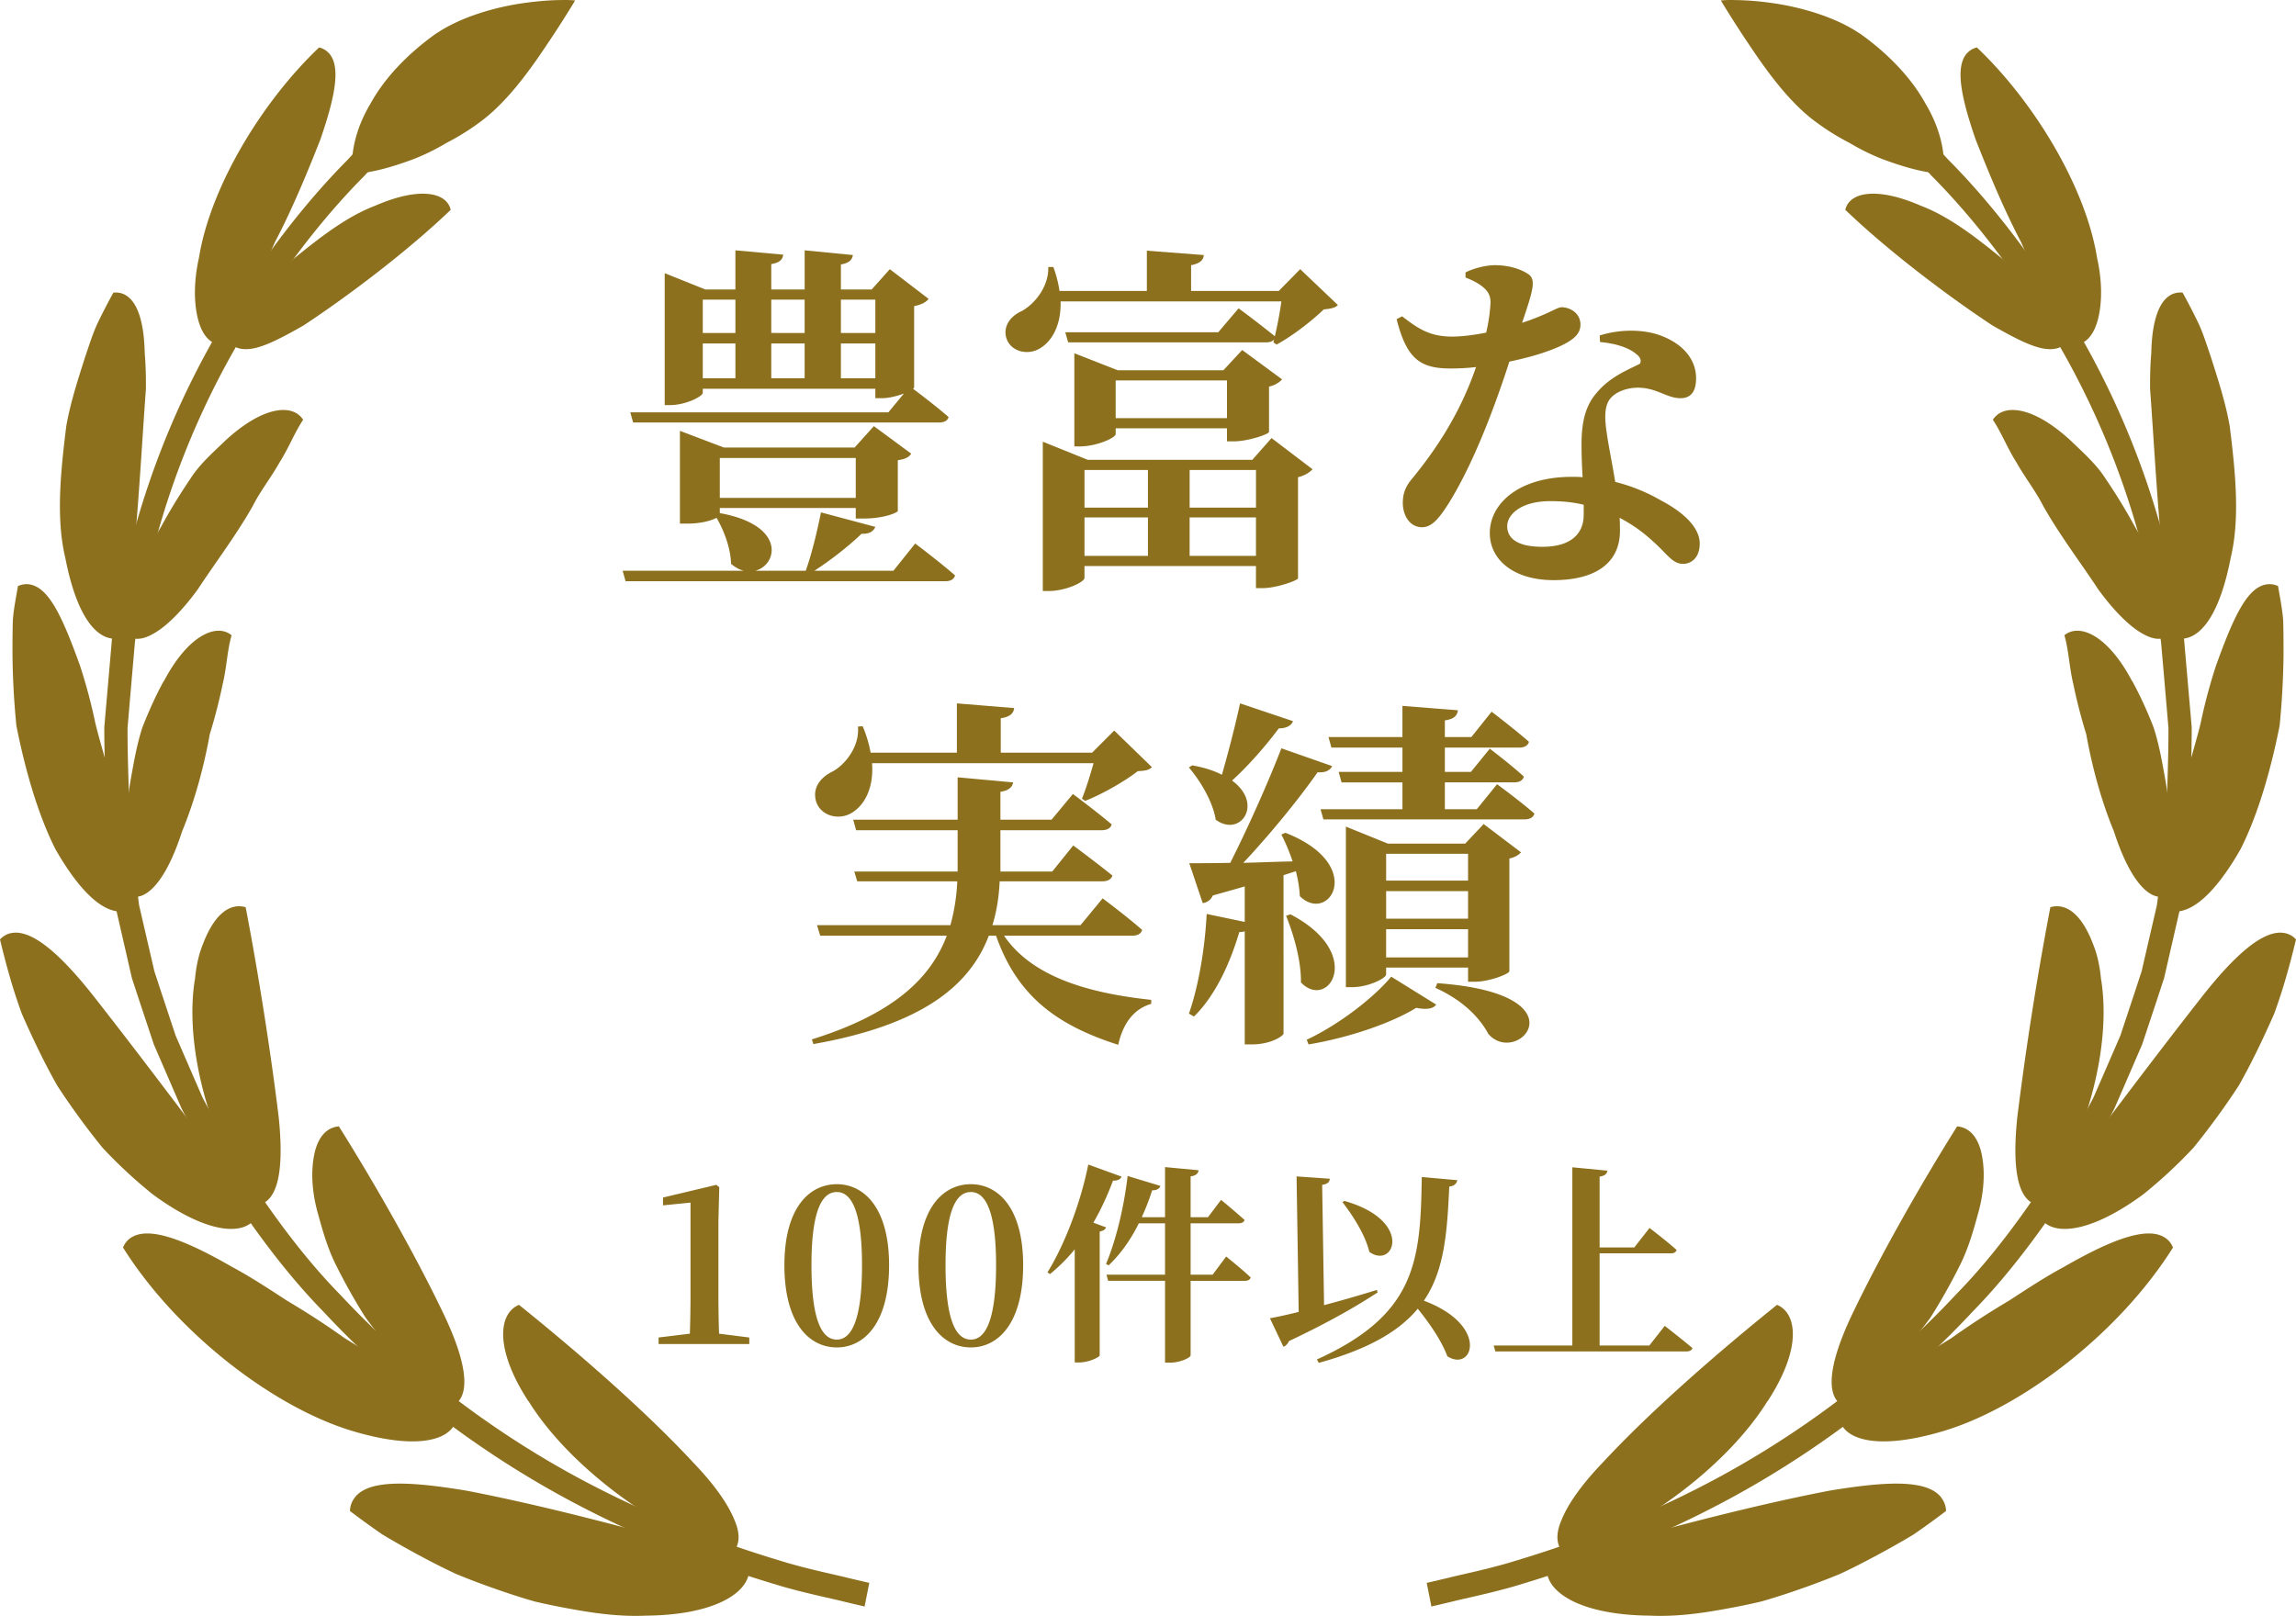 <svg width="152" height="107" fill="none" xmlns="http://www.w3.org/2000/svg"><path d="M117.023 92.782c2.221-3.414 2.006-5.8.62-6.379-3.762 3.025-8.29 6.941-11.553 10.46-1.377 1.434-2.29 2.731-2.712 3.786-.439 1.002-.352 1.815.285 2.325 5.277-1.833 10.795-6.06 13.352-10.2l.008.008zm22.073-27.894c-.078-.917-.259-1.712-.534-2.378-.25-.665-.534-1.184-.835-1.581-.603-.787-1.292-1.055-1.989-.856a216.728 216.728 0 00-2.187 13.891c-.379 3.63.06 5.783 1.576 5.852 2.97-4.236 4.683-10.494 3.977-14.928h-.008zm-1.937-35.641c-2.523-2.368-4.528-2.55-5.226-1.452.577.873.964 1.893 1.567 2.836.542.968 1.274 1.893 1.782 2.904 1.119 1.97 2.54 3.83 3.624 5.49.999 1.365 1.954 2.333 2.781 2.843.826.51 1.455.588 2.014.13-.223-1.167-.568-2.377-.938-3.588-.387-1.21-.758-2.437-1.429-3.535a37.45 37.45 0 00-1.92-3.147c-.62-.985-1.515-1.763-2.247-2.472l-.008-.009zm-8.643 69.915c-.913-1.167-3.427-1.115-7.421-.45-5.742 1.107-12.87 3.026-18.646 4.755a1.74 1.74 0 00.026.942c.43 1.348 2.677 2.541 6.766 2.576 1.506.069 3.116-.104 4.795-.415.844-.147 1.704-.32 2.582-.527a44.883 44.883 0 002.583-.83c.87-.303 1.739-.631 2.6-.986.844-.389 1.67-.821 2.479-1.253.818-.441 1.619-.89 2.393-1.357a52.647 52.647 0 002.161-1.565 1.495 1.495 0 00-.327-.89m22.727-37.378c-1.326-.25-3.211 1.34-5.51 4.28-3.383 4.313-7.489 9.802-10.838 14.28a1.6 1.6 0 00.551.682c1.05.761 3.332.355 6.448-1.936a31.665 31.665 0 003.331-3.095 49.386 49.386 0 002.988-4.097c.86-1.513 1.627-3.13 2.341-4.746.611-1.65 1.068-3.336 1.455-4.944a1.34 1.34 0 00-.758-.424m-20.281 18.551c.499-1.798.421-3.26.155-4.219-.285-.96-.827-1.47-1.55-1.53-2.342 3.726-5.079 8.524-6.982 12.517-1.575 3.337-1.799 5.541-.387 6.068.999-.82 2.049-1.677 2.979-2.688a48.695 48.695 0 002.617-3.224 39.233 39.233 0 001.971-3.501c.568-1.141.904-2.36 1.197-3.432v.009zm12.344 1.608c-1.153-.727-3.417.077-6.646 1.936-1.213.648-2.41 1.435-3.658 2.247-1.3.77-2.591 1.608-3.84 2.499a54.924 54.924 0 00-3.839 2.55c-1.274.82-2.505 1.642-3.616 2.498.035.311.138.588.301.821.767 1.063 3.031 1.357 6.707.25 5.285-1.607 11.647-6.56 15.142-12.136a1.398 1.398 0 00-.559-.674m.395-62.394c-.534.303-.904 1.003-1.102 2.04-.103.519-.155 1.124-.172 1.807-.06.709-.086 1.504-.078 2.368.362 4.962.663 11.341 1.473 16.416.249.112.516.147.783.112 1.266-.173 2.411-1.867 3.082-5.35.612-2.56.328-5.568-.068-8.732-.276-1.555-.775-3.085-1.257-4.598-.259-.752-.491-1.513-.818-2.213a40.764 40.764 0 00-1.042-2.014 1.35 1.35 0 00-.792.155m-2.548 25.579c-1.61-3.06-3.496-3.864-4.486-3.043.293 1.003.319 2.11.586 3.207.224 1.106.516 2.221.861 3.345.404 2.265 1.033 4.504 1.834 6.44 1.015 3.155 2.359 4.78 3.598 4.227.138-1.175.233-2.429.267-3.69-.06-1.272-.241-2.568-.439-3.822-.224-1.253-.43-2.472-.801-3.604a26.244 26.244 0 00-1.411-3.069l-.009.009z" fill="#8D701E"/><path d="M150.011 38.704c-1.248.225-2.143 2.127-3.314 5.394a35.431 35.431 0 00-1.007 3.778c-.319 1.322-.775 2.688-1.068 4.063-.344 1.374-.508 2.774-.826 4.114a39.424 39.424 0 00-.775 3.925c.207.181.448.302.706.354 1.24.233 2.832-1.003 4.606-4.106 1.127-2.239 1.971-5.109 2.582-8.169a53.11 53.11 0 00.259-4.694c0-.786 0-1.564-.026-2.325-.061-.76-.216-1.504-.336-2.23a1.333 1.333 0 00-.809-.104m-22.83-25.077c-2.936-1.279-4.744-.907-5.01.268 2.815 2.697 6.628 5.593 9.719 7.642 1.386.795 2.445 1.34 3.28 1.521.843.173 1.446-.009 1.738-.57-.998-1.937-2.72-3.691-4.321-5.334-1.816-1.487-3.581-2.835-5.406-3.527zm3.056-10.113c-.784.855-.465 2.757.568 5.74.826 2.091 1.816 4.52 3.013 6.802 1.033 2.412 2.35 4.66 3.4 6.786.259 0 .5-.052.715-.173.482-.276.844-.881 1.033-1.824.189-.942.215-2.238-.129-3.777-.741-4.634-4.124-10.287-7.955-13.926-.258.06-.473.19-.637.372" fill="#8D701E"/><path d="M94.753 106.328l-.302-1.513s.491-.112 1.404-.328c.912-.234 2.264-.493 3.95-.977 3.358-.994 8.127-2.593 13.448-5.403 5.303-2.8 11.113-6.898 16.227-12.378 2.626-2.68 4.881-5.852 6.99-9.163l1.421-2.593c.232-.433.482-.865.705-1.306l.594-1.365 1.188-2.74.939-2.836.465-1.418.335-1.452.672-2.904.387-2.948.198-1.47c.043-.492.035-.985.052-1.478.043-1.97.138-3.933.129-5.86-.164-1.928-.327-3.83-.491-5.697a54.276 54.276 0 00-6.534-19.268c-2.978-5.204-6.181-9.11-8.651-11.583-1.171-1.305-2.23-2.196-2.901-2.844l-1.051-.977 1.008-1.158s.378.346 1.076 1.003c.697.665 1.773 1.581 2.978 2.913 2.531 2.541 5.82 6.543 8.876 11.894a55.784 55.784 0 016.723 19.83c.164 1.919.336 3.873.508 5.852 0 1.98-.095 3.994-.138 6.016-.017.502-.017 1.012-.06 1.522l-.198 1.513-.396 3.042-.689 3-.344 1.504-.482 1.47-.973 2.93-1.222 2.826-.612 1.41c-.223.458-.482.898-.723 1.348-.49.89-.981 1.78-1.463 2.671-2.17 3.406-4.494 6.665-7.188 9.422-5.252 5.636-11.2 9.82-16.632 12.69-5.441 2.878-10.322 4.504-13.757 5.524-1.722.492-3.108.76-4.037.994-.93.224-1.43.337-1.43.337v-.052z" fill="#8D701E"/><path d="M123.127 2.226c-1.619-1.107-3.952-1.772-5.863-2.032a18.66 18.66 0 00-2.393-.19c-.603-.017-.947.026-.947.026s.826 1.392 1.989 3.103c1.162 1.738 2.642 3.743 4.338 4.97.715.528 1.447.978 2.187 1.358.706.423 1.429.778 2.152 1.063 1.464.545 2.815.934 4.072.986.155-1.366-.224-3.043-1.197-4.66-.921-1.677-2.444-3.284-4.338-4.633v.009zm-88.15 90.556c-2.221-3.414-2.006-5.8-.62-6.379 3.762 3.025 8.29 6.941 11.553 10.46 1.377 1.434 2.29 2.731 2.712 3.786.439 1.002.352 1.815-.285 2.325-5.277-1.833-10.795-6.06-13.352-10.2l-.008.008zM12.904 64.888c.078-.917.259-1.712.534-2.378.25-.665.534-1.184.835-1.581.603-.787 1.292-1.055 1.99-.856.817 4.235 1.66 9.56 2.186 13.891.379 3.63-.06 5.783-1.576 5.852-2.97-4.236-4.683-10.494-3.977-14.928h.008zm1.937-35.641c2.523-2.368 4.528-2.55 5.226-1.452-.577.873-.965 1.893-1.567 2.836-.542.968-1.274 1.893-1.782 2.904-1.12 1.97-2.54 3.83-3.624 5.49-.999 1.365-1.954 2.333-2.78 2.843-.827.51-1.456.588-2.015.13.224-1.167.568-2.377.938-3.588.387-1.21.758-2.437 1.43-3.535a37.528 37.528 0 011.919-3.147c.62-.985 1.515-1.763 2.247-2.472l.008-.009zm8.643 69.915c.913-1.167 3.427-1.115 7.421-.45 5.742 1.107 12.87 3.026 18.646 4.755.078.32.07.639-.026.942-.43 1.348-2.677 2.541-6.766 2.576-1.506.069-3.116-.104-4.795-.415a44.632 44.632 0 01-2.582-.527 45.02 45.02 0 01-2.583-.83 49.887 49.887 0 01-2.6-.986 47.736 47.736 0 01-2.48-1.253 57.443 57.443 0 01-2.392-1.357 52.845 52.845 0 01-2.161-1.565c.017-.346.129-.648.327-.89M.766 61.784c1.326-.25 3.211 1.34 5.51 4.28 3.383 4.313 7.49 9.802 10.838 14.28-.13.285-.31.518-.551.682-1.05.761-3.331.355-6.448-1.936a31.714 31.714 0 01-3.331-3.095 49.232 49.232 0 01-2.988-4.097c-.86-1.513-1.627-3.13-2.341-4.746C.844 65.502.387 63.816 0 62.208c.215-.233.473-.372.758-.424M21.04 80.335c-.5-1.798-.422-3.26-.155-4.219.284-.96.826-1.47 1.55-1.53 2.34 3.726 5.078 8.524 6.98 12.517 1.576 3.337 1.8 5.541.388 6.068-.998-.82-2.049-1.677-2.979-2.688a48.599 48.599 0 01-2.617-3.224 39.19 39.19 0 01-1.97-3.501c-.57-1.141-.905-2.36-1.197-3.432v.009zM8.695 81.943c1.153-.727 3.417.077 6.646 1.936 1.213.648 2.41 1.435 3.658 2.247 1.3.77 2.591 1.608 3.84 2.499a54.888 54.888 0 013.84 2.55c1.273.82 2.504 1.642 3.615 2.498a1.751 1.751 0 01-.302.821c-.766 1.063-3.03 1.357-6.706.25-5.285-1.607-11.647-6.56-15.142-12.136.12-.294.31-.518.56-.674M8.308 19.54c.534.303.904 1.003 1.102 2.04.103.519.155 1.124.172 1.807.06.709.086 1.504.077 2.368-.361 4.962-.662 11.341-1.472 16.416a1.44 1.44 0 01-.783.112c-1.266-.173-2.41-1.867-3.082-5.35-.612-2.56-.328-5.568.068-8.732.276-1.555.775-3.085 1.257-4.598.259-.752.491-1.513.818-2.213a40.06 40.06 0 011.042-2.014c.293-.026.56.026.792.155m2.548 25.579c1.61-3.06 3.496-3.864 4.486-3.043-.293 1.003-.319 2.11-.586 3.207a35.417 35.417 0 01-.86 3.345c-.405 2.265-1.034 4.504-1.835 6.44-1.015 3.155-2.359 4.78-3.598 4.227a41.785 41.785 0 01-.267-3.69c.06-1.272.24-2.568.439-3.822.224-1.253.43-2.472.8-3.604.44-1.124.913-2.161 1.412-3.069l.01.009z" fill="#8D701E"/><path d="M1.989 38.704c1.248.225 2.143 2.127 3.314 5.394a35.455 35.455 0 011.007 3.778c.319 1.322.775 2.688 1.068 4.063.344 1.374.508 2.774.826 4.114.336 1.349.594 2.663.775 3.925a1.522 1.522 0 01-.706.354c-1.24.233-2.832-1.003-4.606-4.106-1.127-2.239-1.971-5.109-2.582-8.169a52.856 52.856 0 01-.258-4.694c0-.786 0-1.564.025-2.325.06-.76.216-1.504.336-2.23.276-.121.542-.156.81-.104m22.829-25.077c2.936-1.279 4.744-.907 5.01.268-2.814 2.697-6.628 5.593-9.719 7.642-1.386.795-2.444 1.34-3.28 1.521-.843.173-1.446-.009-1.739-.57 1-1.937 2.72-3.691 4.322-5.334 1.817-1.487 3.581-2.835 5.406-3.527zM21.771 3.514c.784.855.465 2.757-.568 5.74-.826 2.091-1.816 4.52-3.013 6.802-1.033 2.412-2.35 4.66-3.4 6.786-.259 0-.5-.052-.715-.173-.482-.276-.843-.881-1.033-1.824-.19-.942-.215-2.238.13-3.777.74-4.634 4.123-10.287 7.954-13.926.258.06.473.19.637.372" fill="#8D701E"/><path d="M57.247 106.328l.302-1.513s-.491-.112-1.404-.328c-.912-.234-2.264-.493-3.95-.977-3.358-.994-8.127-2.593-13.448-5.403-5.303-2.8-11.113-6.898-16.227-12.378-2.625-2.68-4.881-5.852-6.99-9.163l-1.42-2.593c-.233-.433-.483-.865-.706-1.306l-.594-1.365-1.188-2.74-.939-2.836-.465-1.418-.335-1.452-.672-2.904-.387-2.948-.198-1.47c-.043-.492-.035-.985-.052-1.478-.043-1.97-.138-3.933-.129-5.86.164-1.928.327-3.83.49-5.697a54.297 54.297 0 016.535-19.268c2.978-5.204 6.18-9.11 8.651-11.583 1.171-1.305 2.23-2.196 2.902-2.844l1.05-.977-1.008-1.158s-.378.346-1.076 1.003c-.697.665-1.773 1.581-2.978 2.913-2.531 2.541-5.82 6.543-8.876 11.894a55.782 55.782 0 00-6.723 19.83c-.164 1.919-.336 3.873-.508 5.852 0 1.98.095 3.994.138 6.016.017.502.017 1.012.06 1.522l.198 1.513.396 3.042.689 3 .344 1.504.482 1.47.973 2.93 1.222 2.826.612 1.41c.223.458.482.898.723 1.348.49.89.981 1.78 1.463 2.671 2.17 3.406 4.494 6.665 7.188 9.422 5.252 5.636 11.2 9.82 16.632 12.69 5.44 2.878 10.322 4.504 13.757 5.524 1.722.492 3.108.76 4.037.994.93.224 1.43.337 1.43.337v-.052z" fill="#8D701E"/><path d="M28.873 2.226C30.492 1.119 32.825.454 34.736.194c.955-.13 1.79-.19 2.393-.19.603-.017.947.026.947.026s-.827 1.392-1.989 3.103c-1.162 1.738-2.643 3.743-4.338 4.97a15.96 15.96 0 01-2.187 1.358c-.706.423-1.429.778-2.152 1.063-1.464.545-2.815.934-4.072.986-.155-1.366.224-3.043 1.197-4.66.92-1.677 2.445-3.284 4.338-4.633v.009zm26.796 22.822v-2.304h2.28v2.304h-2.28zm-9.144-2.304h2.16v2.304h-2.16v-2.304zm2.16-2.904v2.208h-2.16V19.84h2.16zm4.584 2.904v2.304H51.06v-2.304h2.209zm0-2.904v2.208H51.06V19.84h2.209zm4.68 0v2.208h-2.28V19.84h2.28zm-16.224 7.464l.191.672H62.15c.335 0 .575-.096.648-.36-.768-.672-1.872-1.512-2.352-1.872.047-.048.072-.072.072-.096v-5.376c.503-.096.816-.288.96-.48l-2.569-1.968-1.2 1.344h-2.04v-1.656c.553-.096.745-.312.793-.624l-3.192-.312v2.592h-2.21v-1.68c.552-.096.744-.288.792-.624l-3.167-.288v2.592h-1.992l-2.688-1.08v8.736h.36c1.032 0 2.16-.576 2.16-.816v-.264h11.424v.624h.431c.456 0 1.032-.144 1.464-.312l-1.032 1.248H41.725zm14.928 3.024v2.64h-9v-2.64h9zm2.495 7.464h-5.232c1.153-.744 2.353-1.704 3.12-2.448.529.024.792-.168.913-.456l-3.6-.96c-.216 1.104-.6 2.736-1.008 3.864h-3.337c1.489-.384 2.04-3.024-2.351-3.816v-.336h9v.696h.504c1.416 0 2.28-.408 2.28-.504v-3.36c.528-.072.744-.216.888-.432l-2.473-1.824-1.271 1.416h-8.665l-2.903-1.104v6.144h.48c.96 0 1.631-.216 1.944-.384.48.816.936 1.992.96 3.048.288.24.552.384.84.456H41.22l.193.696H62.58c.335 0 .575-.12.647-.384-1.008-.888-2.64-2.112-2.64-2.112l-1.44 1.8zm19.608-.984v-2.544h4.392v2.544h-4.391zm-6.96-2.544h4.2v2.544h-4.2v-2.544zm4.2-3.144v2.496h-4.2V31.12h4.2zm7.153 0v2.496h-4.392V31.12h4.391zm-.24-.672H72.011l-2.975-1.2v9.888h.383c1.153 0 2.376-.6 2.376-.864v-.792h11.352v1.464h.457c.888 0 2.303-.504 2.328-.648V31.6c.48-.12.791-.336.96-.528l-2.713-2.064-1.272 1.44zm-9.049-2.76v-2.496h7.368v2.496h-7.367zm7.849 1.536c.864 0 2.28-.456 2.303-.624v-3c.433-.096.72-.312.864-.48l-2.64-1.944-1.248 1.344h-6.984l-2.88-1.128v6.168h.36c1.129 0 2.377-.576 2.377-.816v-.384h7.367v.864h.48zm4.367-11.4l-1.415 1.44h-5.808V17.56c.624-.12.816-.36.84-.672l-3.769-.288v2.664H70.14a7.716 7.716 0 00-.407-1.584h-.337c.049 1.296-.912 2.472-1.775 2.928-.745.336-1.248 1.032-.984 1.824.335.912 1.487 1.104 2.231.624.793-.48 1.392-1.56 1.345-3.096h14.616c-.096.72-.264 1.608-.432 2.304a74.319 74.319 0 00-2.4-1.848L80.653 22h-10.13l.192.672h13.08c.24 0 .432-.048.552-.192l-.047.192.215.144c1.056-.576 2.328-1.56 3.12-2.328.48-.048.745-.096.937-.288l-2.496-2.376zm10.945.552c.24.096.671.264 1.055.552.409.312.6.6.6 1.104a11.27 11.27 0 01-.288 1.992c-.72.144-1.56.264-2.256.264-1.535 0-2.303-.576-3.312-1.344l-.36.192c.672 2.664 1.585 3.264 3.577 3.264.527 0 1.08-.024 1.68-.096-1.056 3.096-2.689 5.52-4.272 7.44-.432.528-.576.984-.576 1.56 0 .816.456 1.608 1.272 1.608.671 0 1.151-.624 1.751-1.56 1.8-2.88 3.24-6.96 4.032-9.408 1.633-.336 3.121-.816 3.961-1.344.408-.264.744-.576.744-1.104 0-.768-.696-1.152-1.248-1.152-.312 0-.864.456-2.616 1.032.696-2.064.936-2.808.456-3.192-.504-.36-1.32-.624-2.257-.624-.647 0-1.487.24-1.944.48v.336zm7.824 15.696c0 1.368-.96 2.136-2.736 2.136-1.68 0-2.328-.576-2.328-1.368 0-.768.912-1.656 2.856-1.656.792 0 1.536.072 2.208.24v.648zm1.08-11.424c1.032.096 1.896.36 2.424.816.24.192.336.408.216.624-.744.384-1.968.84-2.88 1.944-.72.84-.984 1.896-.984 3.408 0 .648.024 1.392.072 2.16-.24-.024-.48-.024-.72-.024-3.504 0-5.424 1.776-5.424 3.72 0 1.776 1.584 3.12 4.224 3.12 2.76 0 4.392-1.128 4.392-3.264 0-.288 0-.576-.024-.864a9.982 9.982 0 012.208 1.56c.936.816 1.272 1.488 1.992 1.488.552 0 1.104-.408 1.104-1.344 0-1.056-1.056-2.064-2.568-2.856a11.622 11.622 0 00-3.024-1.224c-.216-1.296-.456-2.472-.552-3.168-.144-.936-.192-1.752.168-2.28.36-.504 1.104-.768 1.8-.792 1.32-.024 1.968.696 2.904.696.768 0 1.032-.552 1.032-1.32 0-1.344-1.008-2.424-2.64-2.928-.984-.288-2.376-.336-3.744.096l.024.432zM72.397 50.536c-.217.768-.505 1.704-.769 2.352l.216.144c1.153-.456 2.617-1.296 3.48-1.968.505-.024.745-.072.936-.264l-2.496-2.424-1.463 1.464h-6.049v-2.28c.648-.096.84-.336.889-.672l-3.793-.312v3.264h-5.712a7.976 7.976 0 00-.528-1.752l-.311.024c.12 1.32-.84 2.52-1.68 2.976-.792.384-1.368 1.08-1.08 2.016.336.96 1.535 1.224 2.352.72.84-.504 1.463-1.632 1.343-3.288h14.665zM74.94 61.96c.36 0 .6-.12.672-.384-1.007-.888-2.615-2.088-2.615-2.088l-1.465 1.776h-5.831c.288-.936.431-1.896.48-2.904h6.791c.337 0 .6-.12.672-.384-1.008-.816-2.592-1.992-2.592-1.992l-1.392 1.728h-3.43v-2.736h6.695c.336 0 .6-.12.672-.384-.984-.84-2.568-2.016-2.568-2.016l-1.416 1.704H66.23v-1.848c.6-.096.791-.336.84-.624l-3.672-.336v2.808h-6.913l.192.696h6.72v2.736h-6.84l.193.648h6.623a12.868 12.868 0 01-.456 2.904h-8.831l.215.696h8.377c-1.056 2.808-3.529 5.184-8.928 6.864l.095.312c7.224-1.272 10.369-3.888 11.616-7.176h.48c1.416 4.056 4.105 5.952 8.088 7.224.313-1.416 1.032-2.376 2.184-2.712v-.264c-4.032-.432-7.847-1.464-9.743-4.248h8.472zm7.153-15.384c-.337 1.584-.817 3.384-1.2 4.728-.505-.264-1.153-.48-1.969-.624l-.216.144c.745.864 1.585 2.256 1.776 3.456 1.633 1.2 3.193-1.056 1.08-2.592 1.033-.936 2.16-2.208 3.097-3.456.504 0 .84-.192.936-.48l-3.504-1.176zm3.695 11.112a8.12 8.12 0 01.264 1.656c1.944 1.896 4.44-2.088-.96-4.2l-.263.12c.264.504.528 1.128.744 1.776-1.152.024-2.256.072-3.264.096 1.847-1.968 3.767-4.344 4.92-6 .528.048.84-.144.96-.408l-3.36-1.176c-.84 2.184-2.184 5.208-3.384 7.584-1.152.024-2.088.024-2.712.024l.888 2.64c.264-.024.528-.192.672-.504.767-.216 1.463-.408 2.111-.6v2.352l-2.52-.528c-.12 2.352-.552 4.824-1.175 6.6l.335.192c1.344-1.32 2.329-3.336 3-5.592.145 0 .264-.024.36-.048v7.488h.457c1.295 0 2.111-.576 2.111-.72V57.952l.817-.264zm-.647 2.952c.503 1.248 1.007 2.976.983 4.416 1.825 1.896 4.273-1.92-.695-4.512l-.288.096zm1.487 8.52c2.713-.456 5.496-1.416 7.129-2.424.72.144 1.151.048 1.32-.216L92.1 64.672c-1.103 1.344-3.431 3.168-5.591 4.176l.12.312zm5.136-5.76v-1.872h5.425V63.4h-5.424zm5.425-6.864v1.776h-5.424v-1.776h5.424zm0 4.296h-5.424v-1.824h5.424v1.824zm.48 4.176c.888 0 2.231-.504 2.255-.696v-7.464c.361-.072.625-.24.769-.408l-2.472-1.872-1.225 1.296h-5.111L89.1 54.736v10.632h.409c1.103 0 2.255-.6 2.255-.84v-.456h5.425v.936h.48zm-2.64.408c1.92.864 2.975 2.064 3.504 3.048 1.92 2.232 6.432-2.664-3.385-3.36l-.12.312zm2.736-11.832h-2.112v-1.776h4.584c.336 0 .576-.12.648-.384-.864-.792-2.257-1.848-2.257-1.848l-1.248 1.536h-1.727v-1.608h4.92c.336 0 .576-.12.648-.384-.96-.84-2.472-1.992-2.472-1.992l-1.344 1.68h-1.752v-1.104c.647-.096.816-.336.863-.672l-3.672-.288v2.064H87.95l.192.696h4.703v1.608h-4.223l.192.696h4.031v1.776h-5.423l.191.672h13.321c.336 0 .576-.12.648-.384-.936-.816-2.472-1.944-2.472-1.944l-1.344 1.656zm-50.162 34.73a80.76 80.76 0 01-.042-2.604v-4.844l.056-2.254-.196-.154-3.528.84v.518l1.82-.182v6.076c0 .868-.014 1.736-.042 2.604l-2.072.252V89h6.006v-.434l-2.002-.252zm6.118-4.536c0-3.836.784-4.844 1.68-4.844.868 0 1.666 1.022 1.666 4.844 0 3.878-.798 4.928-1.666 4.928-.896 0-1.68-1.036-1.68-4.928zm1.68-5.362c-1.82 0-3.472 1.554-3.472 5.362 0 3.864 1.652 5.446 3.472 5.446 1.792 0 3.458-1.582 3.458-5.446 0-3.808-1.666-5.362-3.458-5.362zm7.195 5.362c0-3.836.784-4.844 1.68-4.844.868 0 1.666 1.022 1.666 4.844 0 3.878-.798 4.928-1.666 4.928-.896 0-1.68-1.036-1.68-4.928zm1.68-5.362c-1.82 0-3.472 1.554-3.472 5.362 0 3.864 1.652 5.446 3.472 5.446 1.792 0 3.458-1.582 3.458-5.446 0-3.808-1.666-5.362-3.458-5.362zm8.106 2.548c.49-.84.924-1.778 1.302-2.786.322.014.504-.098.56-.266l-2.198-.798c-.532 2.66-1.624 5.404-2.702 7.14l.168.112a11.32 11.32 0 001.638-1.638v7.49h.294c.658 0 1.33-.35 1.358-.462v-8.204c.266-.056.378-.154.42-.28l-.84-.308zm7.896 3.444h-1.456v-3.402H82c.196 0 .35-.07.392-.224-.588-.532-1.554-1.33-1.554-1.33L79.97 80.6h-1.148v-2.702c.392-.056.49-.21.532-.406l-2.226-.21V80.6h-1.54c.252-.56.49-1.148.686-1.778.308 0 .49-.112.546-.294l-2.17-.658c-.238 2.1-.798 4.34-1.428 5.824l.168.098c.784-.742 1.456-1.68 2.002-2.786h1.736v3.402H73.25l.112.406h3.766v5.418h.35c.63 0 1.344-.322 1.344-.49v-4.928h3.584c.196 0 .35-.07.392-.224-.602-.574-1.624-1.386-1.624-1.386l-.896 1.204zm8.596-4.802c.686.882 1.512 2.17 1.778 3.29 1.652 1.19 2.954-2.072-1.652-3.374l-.126.084zm2.282 5.81a92.31 92.31 0 01-3.5 1.008l-.126-7.966c.392-.056.49-.21.504-.406l-2.198-.154.14 8.974c-.784.196-1.442.336-1.904.42l.896 1.89c.154-.056.294-.21.364-.378 2.73-1.288 4.564-2.366 5.866-3.22l-.042-.168zm2.968-7.476c-.084 5.53-.35 9.1-6.944 12.082l.126.224c3.304-.91 5.32-2.1 6.552-3.584.784.966 1.582 2.128 1.96 3.15 1.708 1.078 2.786-2.058-1.554-3.682 1.372-2.016 1.54-4.536 1.68-7.56.322-.028.49-.196.532-.42l-2.352-.21zm15.064 11.158h-3.29v-6.104h4.718c.196 0 .336-.07.378-.224-.672-.602-1.792-1.456-1.792-1.456l-1.008 1.288h-2.296v-4.69c.378-.056.476-.196.518-.392l-2.324-.224v11.802h-5.208l.112.392h12.642c.21 0 .364-.07.406-.224-.7-.588-1.834-1.47-1.834-1.47l-1.022 1.302z" fill="#8D701E"/></svg>